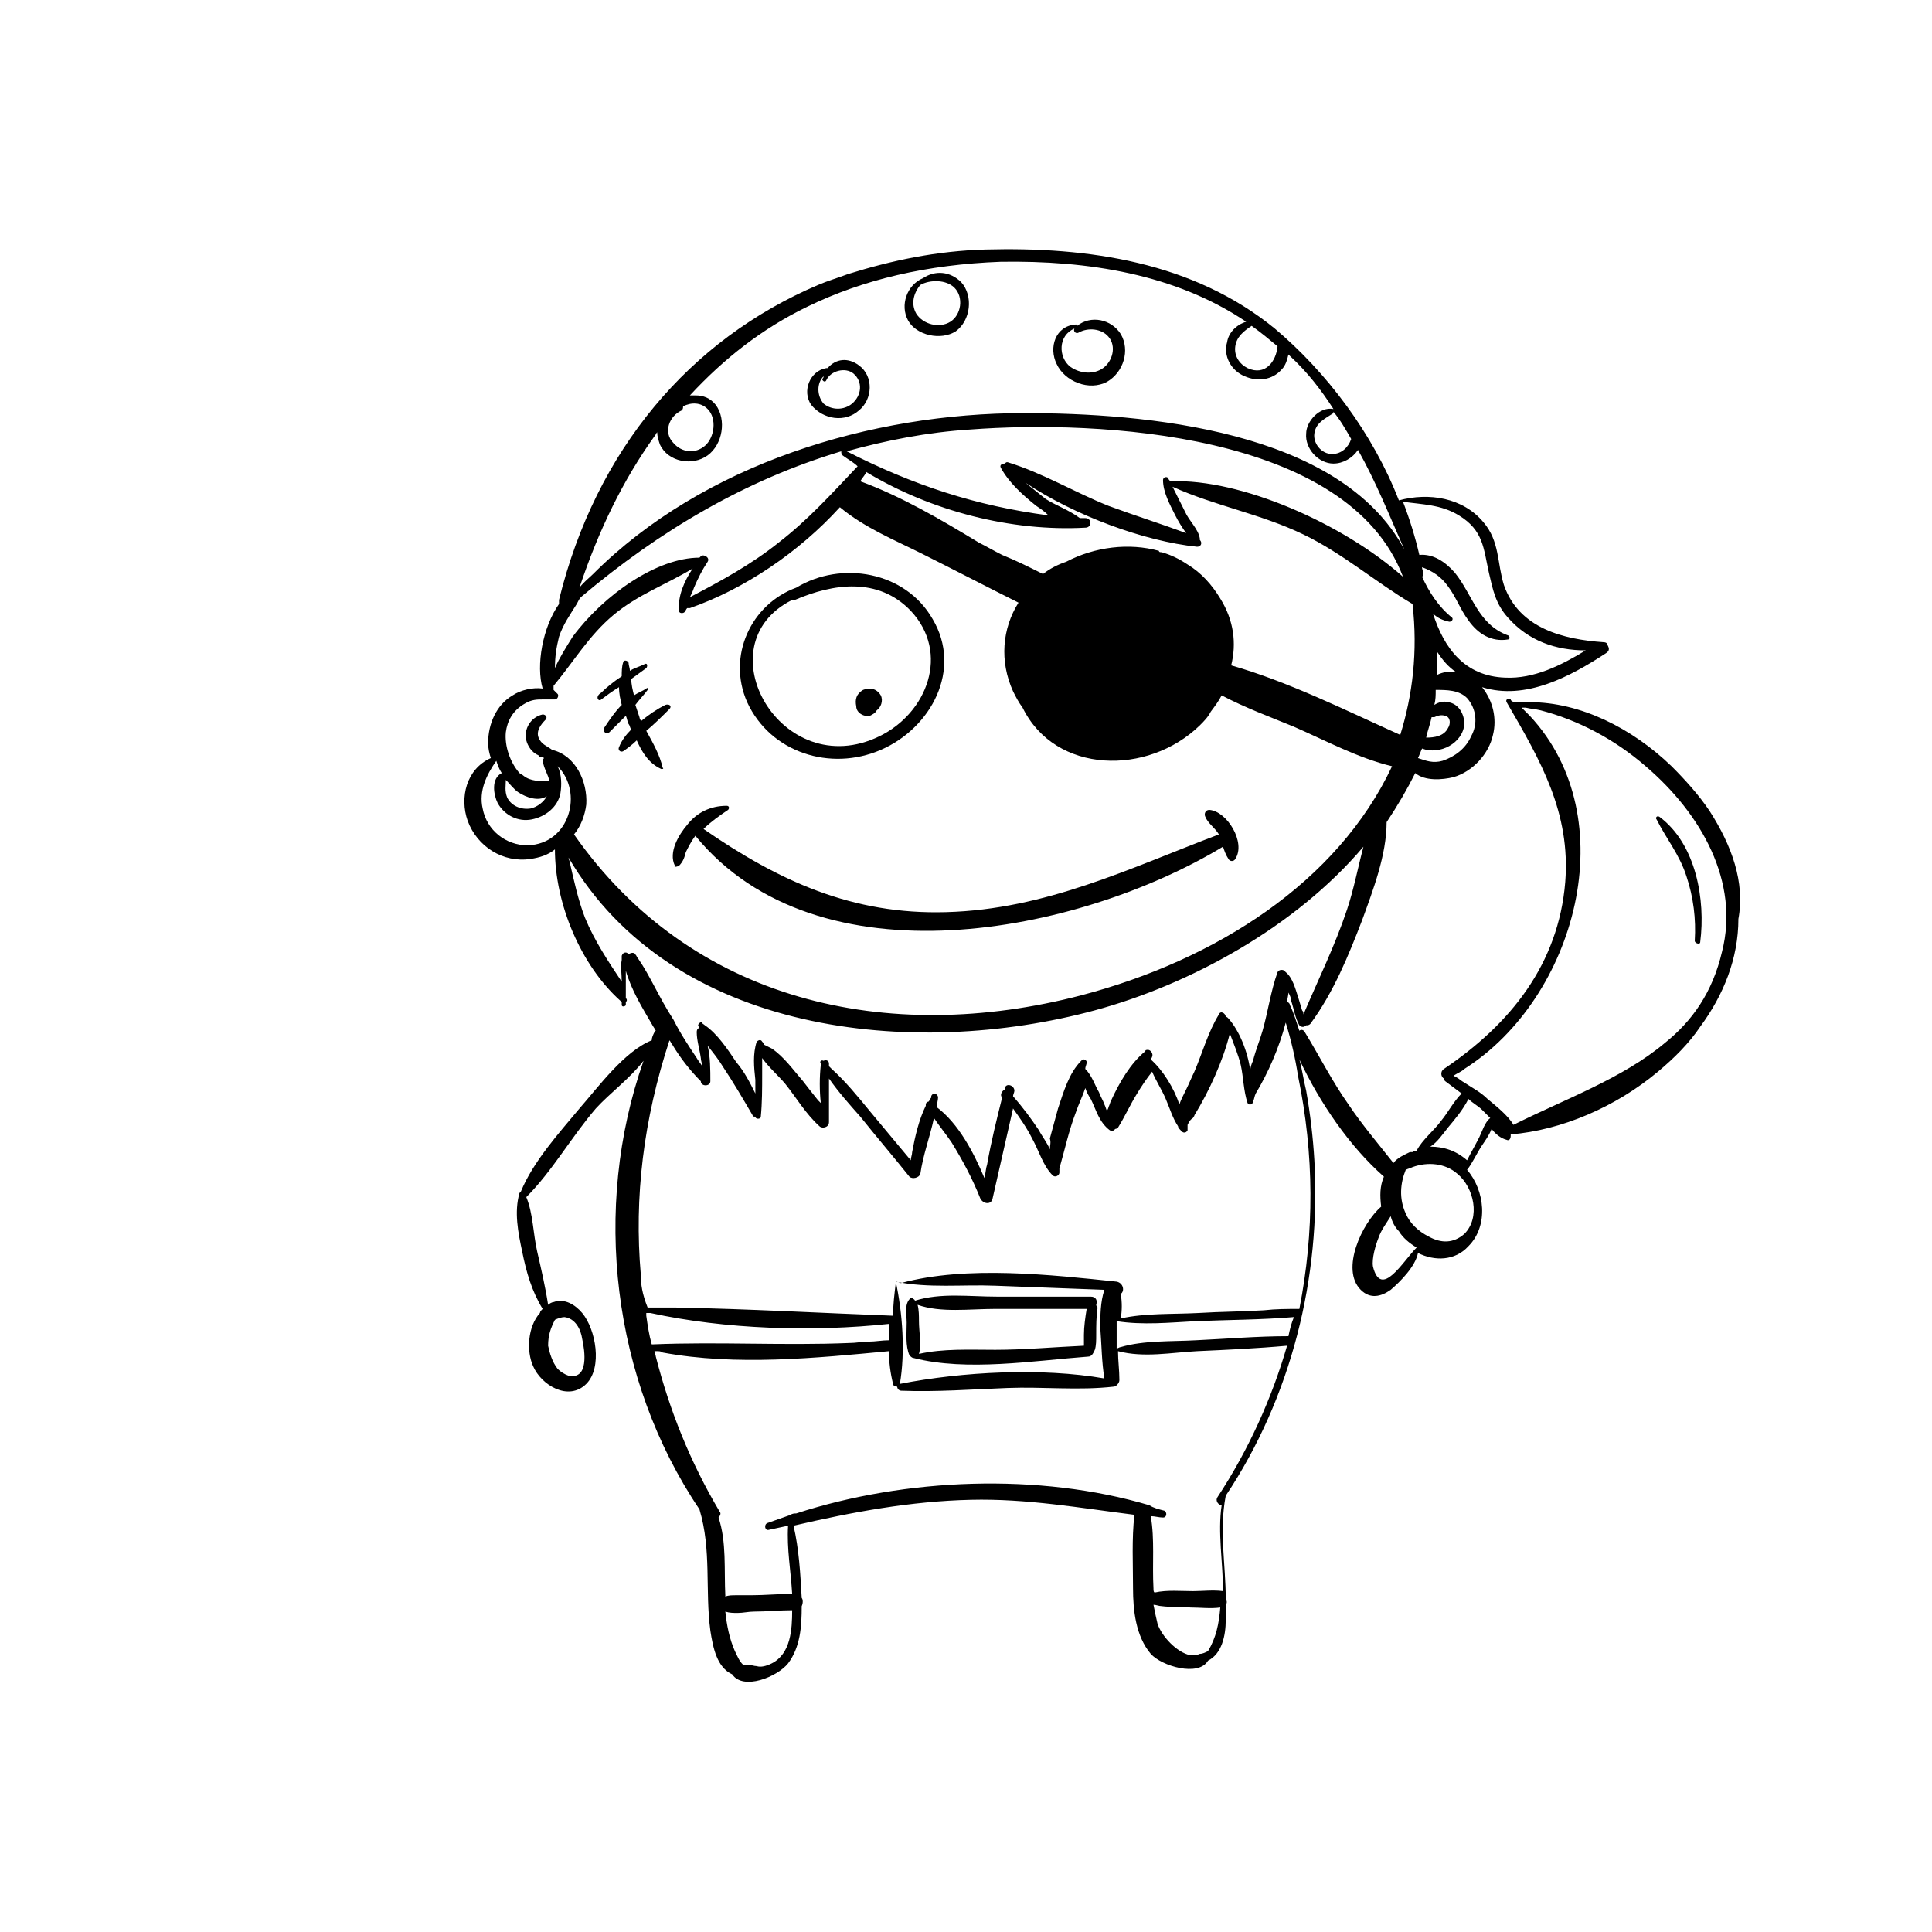 <?xml version="1.0" encoding="utf-8"?>
<!-- Generator: Adobe Illustrator 20.1.0, SVG Export Plug-In . SVG Version: 6.00 Build 0)  -->
<svg version="1.1" id="Vrstva_5" xmlns="http://www.w3.org/2000/svg" xmlns:xlink="http://www.w3.org/1999/xlink" x="0px" y="0px"
	 viewBox="0 0 141.7 141.7" style="enable-background:new 0 0 141.7 141.7;" xml:space="preserve">
<path d="M64.6,55c3.7-1.6,6-5.9,3.8-9.6c-2-3.5-6.7-4.3-10-2.3c-3.3,1.2-5.1,5-3.6,8.4C56.5,55.2,60.9,56.6,64.6,55z M58.1,44
	c0.1,0,0.1,0,0.2,0c2.8-1.2,6.1-1.7,8.5,0.8c2.9,3.1,1.2,7.5-2.3,9.2C57.3,57.5,51.5,47.3,58.1,44z"/>
<path d="M63.8,52.5c0.2-0.1,0.4-0.2,0.5-0.4c0,0,0,0,0,0c0.3-0.2,0.5-0.7,0.3-1.1c-0.3-0.5-0.8-0.6-1.3-0.4
	c-0.5,0.3-0.6,0.7-0.5,1.2C62.8,52.3,63.4,52.6,63.8,52.5z"/>
<path d="M81.2,28c1.2-0.7,1.7-2.3,1-3.5c-0.7-1.1-2.2-1.4-3.2-0.6c0-0.1,0-0.1-0.1-0.1c-1.5,0.1-2,1.7-1.4,2.9
	C78.1,28,79.9,28.7,81.2,28z M78.8,24.1c-0.1,0.2,0.1,0.4,0.3,0.3c0.7-0.4,1.7-0.3,2.2,0.3c0.6,0.7,0.3,1.8-0.4,2.3
	c-0.7,0.5-1.7,0.4-2.4-0.1C77.6,26.2,77.6,24.6,78.8,24.1z"/>
<path d="M70.1,24.3c1.1-0.8,1.3-2.6,0.4-3.6c-0.8-0.8-1.9-0.9-2.8-0.3c-1.2,0.5-1.7,2-1.1,3.1C67.2,24.6,69,25,70.1,24.3z
	 M67.5,20.9c0.7-0.4,1.9-0.4,2.5,0.2c0.7,0.7,0.5,2-0.3,2.5c-0.8,0.5-2,0.2-2.5-0.6C66.8,22.3,67,21.5,67.5,20.9z"/>
<path d="M63,30.1c1-0.8,1.1-2.5,0-3.3c-0.8-0.6-1.7-0.5-2.3,0.2c0,0,0,0-0.1,0c-1.2,0.2-1.8,1.7-1.1,2.7C60.4,30.8,62,31,63,30.1z
	 M60.4,27.6c0,0.1,0,0.1-0.1,0.2c0,0.1,0.2,0.3,0.3,0.1c0.3-0.7,1.4-1,2-0.5c0.7,0.6,0.6,1.6-0.1,2.2c-0.6,0.5-1.5,0.5-2.1,0
	C59.9,29,59.9,28.1,60.4,27.6z"/>
<path d="M49.8,63.5c0.3-0.3,0.4-0.6,0.5-1c0.2-0.4,0.4-0.8,0.7-1.2c9,11,28.1,7.2,38.7,0.8c0.1,0.3,0.2,0.6,0.4,0.9
	c0.1,0.2,0.4,0.2,0.5,0c0.8-1.2-0.6-3.5-1.9-3.6c-0.3,0-0.4,0.3-0.3,0.5c0.2,0.5,0.7,0.8,1,1.3c-6.6,2.5-12.7,5.5-20,5.7
	c-6.9,0.2-12.3-2.3-17.8-6.1c0.5-0.5,1.2-1,1.8-1.4c0.1-0.1,0.1-0.3-0.1-0.3c-1.2,0-2.2,0.5-2.9,1.4c-0.6,0.7-1.4,2-0.9,3
	C49.4,63.6,49.6,63.6,49.8,63.5z"/>
<path d="M44.1,51.3c0.4-0.3,0.8-0.6,1.3-0.9c0,0.5,0.1,0.9,0.2,1.3c0,0,0,0,0,0c-0.5,0.5-0.9,1.1-1.3,1.7c-0.1,0.3,0.2,0.5,0.4,0.3
	c0.4-0.4,0.8-0.8,1.2-1.2c0.1,0.2,0.1,0.4,0.2,0.6c0.1,0.1,0.1,0.3,0.2,0.4c-0.4,0.4-0.7,0.8-0.9,1.3c-0.1,0.2,0.1,0.4,0.3,0.3
	c0.3-0.2,0.7-0.5,1-0.8c0.4,0.9,0.9,1.7,1.8,2.1c0.1,0,0.2,0,0.1-0.1c-0.2-0.9-0.7-1.8-1.2-2.7c0.6-0.5,1.1-1,1.7-1.6
	c0.2-0.2,0-0.4-0.3-0.3c-0.6,0.3-1.2,0.7-1.8,1.2c0-0.1-0.1-0.2-0.1-0.3c-0.1-0.3-0.2-0.6-0.3-0.9c0.3-0.4,0.6-0.7,0.9-1.1
	c0.1-0.1,0-0.2-0.1-0.1c-0.3,0.2-0.6,0.3-0.9,0.5c-0.1-0.4-0.2-0.8-0.2-1.2c0.4-0.3,0.7-0.5,1.1-0.8c0.1-0.1,0.1-0.4-0.1-0.3
	c-0.4,0.2-0.8,0.3-1.1,0.5c0-0.2-0.1-0.4-0.1-0.6c-0.1-0.2-0.4-0.2-0.4,0c-0.1,0.3-0.1,0.7-0.1,1c-0.6,0.4-1.1,0.8-1.5,1.2
	C43.6,51.1,43.9,51.5,44.1,51.3z"/>
<path d="M125.4,59.5c-0.8-1.2-1.8-2.3-2.8-3.3c-2.9-2.8-6.7-4.7-10.4-4.7c-0.2,0-0.4,0-0.6,0c-0.2,0-0.4,0-0.6,0
	c-0.1-0.1-0.2-0.1-0.2-0.2c-0.2-0.1-0.4,0-0.3,0.2c2.5,4.3,4.7,8.1,4.3,13.2c-0.5,6-4,10.4-8.9,13.7c-0.3,0.2-0.2,0.6,0,0.7
	c0,0.1,0,0.1,0.1,0.2c0.4,0.3,0.8,0.6,1.2,0.9c-0.6,0.6-1,1.4-1.5,2c-0.5,0.7-1.4,1.4-1.8,2.2c-0.1,0-0.2,0-0.3,0.1c0,0,0,0-0.1,0
	c0,0,0,0,0,0c0,0,0,0-0.1,0c0,0,0,0,0,0c-0.4,0.2-0.9,0.4-1.2,0.8c-1.1-1.4-2.3-2.8-3.3-4.3c-1.2-1.7-2.1-3.5-3.2-5.3
	c-0.1-0.2-0.3-0.2-0.4-0.1c-0.2-0.6-0.4-1.3-0.7-1.9c0-0.1-0.1-0.2-0.2-0.2c0-0.2,0.1-0.5,0.1-0.7c0.1,0.2,0.2,0.4,0.2,0.6
	c0.2,0.6,0.3,1.3,0.6,1.8c0.1,0.1,0.3,0.2,0.5,0c0.1,0,0.2,0,0.3-0.1c1.7-2.3,2.8-5,3.8-7.6c0.8-2.2,1.8-4.8,1.8-7.2
	c0.8-1.2,1.5-2.4,2.1-3.6c0.7,0.6,2,0.5,2.8,0.3c1.4-0.4,2.6-1.7,2.9-3.1c0.3-1.2,0-2.5-0.8-3.5c3.2,1,6.5-0.8,9.1-2.5
	c0.3-0.2,0.2-0.4,0.1-0.6c0-0.1-0.1-0.2-0.3-0.2c-2.9-0.2-6.2-1-7.3-4.2c-0.5-1.6-0.3-3.2-1.5-4.6c-1.5-1.8-4-2.2-6.2-1.6
	c-1.9-4.9-5.3-9.4-9.1-12.6c-6-4.9-13.7-6-21.2-5.8c-3.6,0.1-6.9,0.8-10.1,1.8c-0.8,0.3-1.5,0.5-2.2,0.8c-9.4,4-16.3,12.1-19,23.1
	c0,0.1,0,0.2,0,0.3c-1.2,1.7-1.7,4.5-1.2,6.2c-0.7-0.1-1.6,0.1-2.2,0.5c-1.2,0.7-1.8,2.1-1.8,3.5c0,0.4,0.1,0.8,0.2,1.1
	c-1.8,0.8-2.3,2.9-1.7,4.6c0.7,1.9,2.6,3.1,4.6,2.8c0.7-0.1,1.3-0.3,1.8-0.7c0,4,1.9,8.5,4.8,11.1c0,0,0.1,0.1,0.1,0.1
	c0,0,0,0.1,0,0.2c0,0.2,0.3,0.1,0.3,0c0-0.1,0-0.2,0-0.2c0.1-0.1,0.1-0.2,0-0.3c0-0.1,0-0.1,0-0.2c0-0.4,0-0.7,0-1.1
	c0,0,0-0.1,0-0.1c0-0.2,0-0.4,0-0.6c0.4,1.4,1.2,2.7,1.9,3.9c0.1,0.2,0.2,0.3,0.3,0.5c-0.1,0-0.1,0.1-0.1,0.1
	c-0.1,0.2-0.2,0.4-0.2,0.6c-2,0.8-3.9,3.4-5.3,5c-1.5,1.8-3.4,3.9-4.3,6.1c0,0-0.1,0.1-0.1,0.1c-0.4,1.4-0.1,2.9,0.2,4.3
	c0.3,1.5,0.7,2.9,1.5,4.2c-0.1,0.1-0.2,0.2-0.2,0.3c-0.9,1-1,2.8-0.5,3.9c0.6,1.4,2.6,2.6,3.9,1.3c1.2-1.2,0.7-4-0.3-5.2
	c-0.5-0.6-1.3-1.1-2.1-0.8c-0.1,0-0.3,0.1-0.4,0.2c-0.2-1.3-0.5-2.6-0.8-3.9c-0.3-1.3-0.3-2.8-0.8-4c1.9-1.9,3.3-4.4,5.1-6.5
	c1-1.1,2.5-2.2,3.5-3.5c-3.8,10.8-2.3,23.4,4.1,32.9c0.9,3,0.4,5.9,0.8,8.9c0.2,1.3,0.5,2.7,1.6,3.2c0.8,1.2,3.3,0.2,4.1-0.8
	c0.9-1.2,1-2.7,1-4.2c0.1-0.2,0.1-0.5,0-0.6c-0.1-1.8-0.2-3.6-0.6-5.3c4.3-1,8.6-1.8,13-1.9c4.1-0.1,8,0.6,12,1.1
	c-0.2,1.8-0.1,3.6-0.1,5.4c0,1.6,0.2,3.5,1.3,4.8c0.8,0.9,3.5,1.7,4.2,0.5c1-0.5,1.3-1.8,1.3-3c0-0.4,0-0.7,0-1.1
	c0.1-0.1,0.1-0.3,0-0.4c0-2.6-0.5-5,0-7.6c4.8-7.2,7-16,6.5-24.6c-0.1-1.7-0.3-3.4-0.6-5.1c-0.2-0.8-0.3-1.6-0.5-2.3
	c1.5,3.2,3.7,6.4,6.2,8.6c0,0,0,0,0,0c-0.3,0.7-0.3,1.4-0.2,2.2c-1.4,1.2-3,4.6-1.5,6.1c0.7,0.7,1.5,0.5,2.2,0
	c0.7-0.6,1.8-1.7,2-2.7c1.2,0.6,2.7,0.6,3.7-0.5c1.5-1.5,1.2-4.1-0.1-5.6c0.4-0.5,0.7-1.2,1.1-1.8c0.2-0.3,0.5-0.7,0.7-1.2
	c0.3,0.4,0.7,0.7,1.1,0.8c0.2,0.1,0.3-0.1,0.3-0.3c0,0,0-0.1,0-0.1c3.7-0.3,7.7-2,10.8-4.6c1.2-1,2.3-2.1,3.1-3.3
	c1.7-2.3,2.8-5,2.8-7.9C128,64.7,127,62,125.4,59.5z M40.7,96.8L40.7,96.8c0.2-0.1,0.5-0.2,0.7-0.2c0.8,0.1,1.2,0.9,1.3,1.6
	c0.2,0.9,0.5,3-1,2.7c-0.3-0.1-0.6-0.3-0.8-0.5c-0.4-0.5-0.6-1.2-0.7-1.7C40.2,97.9,40.4,97.4,40.7,96.8z M102.7,53.9
	c-4-1.8-8.2-3.9-12.4-5.1c0.4-1.6,0.2-3.3-0.8-4.9c-0.6-1-1.4-1.9-2.4-2.5c-0.6-0.4-1.2-0.7-1.9-0.9c-0.1,0-0.2,0-0.2-0.1
	c-2.2-0.6-4.7-0.3-6.8,0.8c-0.6,0.2-1.2,0.5-1.7,0.9c-1-0.5-2-1-3-1.4c-0.6-0.3-1.1-0.6-1.7-0.9c-2.8-1.7-5.7-3.4-8.7-4.5
	c0.1-0.2,0.3-0.4,0.4-0.6c0,0,0,0,0-0.1c4.8,2.9,10.7,4.4,16.1,4.1c0.5,0,0.5-0.7,0-0.7c-0.1,0-0.3,0-0.4,0
	c-0.8-0.6-1.7-0.9-2.5-1.4c-0.5-0.4-1-0.8-1.5-1.2c3.6,2.4,8.7,4.3,12.6,4.7c0.3,0,0.4-0.3,0.2-0.5c0,0,0-0.1,0-0.1
	c-0.1-0.7-0.8-1.3-1.1-2c-0.3-0.6-0.6-1.2-0.9-1.8c3.1,1.4,6.5,2,9.6,3.5c2.9,1.4,5.3,3.5,8,5.1C104,47.8,103.6,51,102.7,53.9z
	 M75.2,43.3C75.2,43.3,75.1,43.3,75.2,43.3C75.1,43.3,75.1,43.3,75.2,43.3C75.1,43.3,75.1,43.3,75.2,43.3z M86.2,37.8
	c0.2,0.4,0.5,0.9,0.8,1.3c-1.9-0.7-3.8-1.3-5.7-2c-2.5-1-4.8-2.4-7.4-3.2c-0.1,0-0.1,0-0.2,0.1c-0.2,0-0.4,0.1-0.3,0.3
	c0.6,1.1,1.6,2,2.6,2.8c0.3,0.2,0.6,0.4,0.9,0.7c-5.3-0.7-9.9-2.2-14.8-4.7c2.9-0.8,5.9-1.4,9.1-1.6c9.3-0.7,27.7,0.2,31.7,10.8
	c-4.4-3.9-11.9-7.2-17-7c0,0-0.1,0-0.1,0c0-0.1-0.1-0.1-0.1-0.2c-0.1-0.2-0.4-0.1-0.4,0.1C85.3,36.1,85.8,37,86.2,37.8z M103.6,41.7
	c0,0,0,0.1,0.1,0.1c0,0,0,0,0,0C103.6,41.8,103.6,41.7,103.6,41.7z M107.4,53.1c0-0.7-0.4-1.5-1.2-1.6c-0.3-0.1-0.7,0-1,0.2
	c0.1-0.4,0.1-0.7,0.1-1.1c0.8,0,1.7,0,2.3,0.6c0.7,0.8,0.8,1.9,0.3,2.8c-0.4,0.9-1.2,1.5-2.1,1.8c-0.7,0.2-1.2,0-1.8-0.2
	c0.1-0.2,0.2-0.5,0.3-0.7C105.6,55.4,107.3,54.5,107.4,53.1z M104.6,54.1c0.1-0.5,0.3-1,0.4-1.5c0.1,0,0.1,0,0.2,0
	c0.2-0.1,0.5-0.2,0.8-0.1c0.4,0.1,0.4,0.6,0.2,0.9C105.9,54,105.2,54.1,104.6,54.1z M105.4,47.8c0.4,0.6,0.8,1.1,1.4,1.5
	c-0.5-0.1-1,0-1.4,0.2C105.4,49,105.4,48.4,105.4,47.8z M107,37.8c1.8,1.1,1.8,2.4,2.2,4.2c0.3,1.3,0.5,2.3,1.4,3.3
	c1.5,1.7,3.5,2.4,5.7,2.4c-1.8,1.1-3.8,2.1-5.9,2c-3-0.1-4.5-2.2-5.3-4.7c0.3,0.3,0.7,0.5,1.2,0.6c0.2,0,0.3-0.2,0.2-0.3
	c-1-0.8-1.7-1.9-2.2-3c0.1-0.1,0.1-0.1,0.1-0.2c0-0.2-0.1-0.3-0.1-0.5c0.8,0.3,1.4,0.7,1.9,1.4c0.6,0.8,0.9,1.7,1.5,2.5
	c0.7,1,1.7,1.6,2.9,1.4c0.2,0,0.1-0.3,0-0.3c-2.2-0.8-2.6-3-3.9-4.6c-0.7-0.8-1.6-1.4-2.6-1.3c-0.3-1.3-0.7-2.6-1.2-3.9
	C104.3,37,105.7,37,107,37.8z M99.1,32.2c-0.2,0.6-0.7,1.1-1.4,1.1c-0.8,0-1.4-0.8-1.3-1.5c0.1-0.8,0.8-1.1,1.4-1.5c0,0,0,0,0-0.1
	C98.3,30.8,98.7,31.5,99.1,32.2z M93.7,25.4c-0.1,1.1-0.9,2.2-2.2,1.6c-0.6-0.3-1-0.9-0.9-1.6c0.1-0.7,0.6-1.1,1.2-1.5
	C92.5,24.4,93.1,24.9,93.7,25.4z M50,30.1c0.1-0.1,0.1-0.2,0.1-0.3c0.6-0.3,1.3-0.3,1.8,0.2c0.7,0.7,0.5,2.1-0.2,2.7
	c-0.7,0.6-1.7,0.5-2.3-0.2C48.6,31.7,49.1,30.5,50,30.1z M48,32c0.1-0.1,0.1-0.2,0.2-0.3c0,0.3,0.1,0.6,0.2,0.9
	c0.6,1.3,2.4,1.6,3.5,0.8c1.1-0.8,1.4-2.6,0.6-3.7c-0.4-0.5-0.9-0.7-1.5-0.7c-0.1,0-0.2,0-0.3,0c0,0-0.1,0-0.1,0
	c2.5-2.7,5.3-4.9,8.6-6.5c4.1-2,8.8-3.1,14.2-3.3c6.4-0.1,12.8,0.9,18,4.4c-0.7,0.2-1.3,0.8-1.4,1.5c-0.3,1,0.3,2.1,1.3,2.5
	c0.9,0.4,2,0.3,2.7-0.5c0.3-0.3,0.4-0.7,0.5-1.1c0,0,0.1,0.1,0.1,0.1c1.3,1.2,2.3,2.5,3.2,3.9c-1-0.2-2,0.9-2,1.8
	c-0.1,1.1,0.9,2.2,2,2.2c0.7,0,1.4-0.4,1.8-1c1.3,2.3,2.3,4.8,3.4,7.3c-4.7-8.8-19.1-10-27.9-10c-11.2,0-23.5,3.7-31.6,11.8
	c-0.3,0.3-0.7,0.6-1,1c0,0,0,0,0,0C43.9,38.9,45.7,35.2,48,32z M40.7,49c0-0.8,0.1-1.5,0.3-2.3c0.3-0.9,0.8-1.6,1.3-2.4
	c0.1-0.2,0.2-0.4,0.3-0.5c5.8-4.9,12.1-8.6,19.1-10.7c0,0.1,0,0.2,0.1,0.3c0.4,0.3,0.8,0.5,1.1,0.8c0,0,0,0,0,0
	c-1.9,2-3.6,3.9-5.8,5.6c-2,1.6-4.2,2.8-6.5,4c0.1-0.2,0.2-0.4,0.3-0.7c0.3-0.7,0.6-1.3,1-1.9c0.2-0.3-0.3-0.6-0.5-0.4
	c0,0-0.1,0.1-0.1,0.1c-3.1,0-7,2.7-9.3,5.8C41.5,47.5,41,48.3,40.7,49c0,0,0,0.1,0,0.1C40.7,49.1,40.7,49.1,40.7,49z M38.5,51.6
	c0.5-0.3,0.9-0.3,1.3-0.3c0.3,0,0.6,0,0.9,0c0.2,0,0.3-0.3,0.2-0.4c-0.1-0.1-0.2-0.2-0.3-0.3c0-0.1,0-0.2,0-0.3
	c1.5-1.8,2.6-3.7,4.4-5.2c1.8-1.5,3.8-2.2,5.8-3.4c-0.6,0.9-1.1,2-1,3.1c0,0.2,0.3,0.2,0.4,0.1c0.1-0.1,0.1-0.2,0.2-0.3
	c0.1,0,0.1,0,0.2,0c4-1.4,8-4.1,11-7.4c1.8,1.5,4,2.4,6,3.4c2.4,1.2,4.7,2.4,7.1,3.6c-1.2,1.9-1.4,4.3-0.4,6.5
	c0.2,0.4,0.4,0.8,0.7,1.2c2.4,4.9,9.2,5,13,1.3c0.3-0.3,0.6-0.6,0.8-1c0.3-0.4,0.6-0.8,0.8-1.2c1.7,0.9,3.6,1.6,5.3,2.3
	c2.3,1,4.7,2.3,7.2,2.9C98.1,64.7,89.2,70.4,79.3,73c-14.2,3.7-28.6,0.5-37.2-11.8c0.5-0.6,0.8-1.4,0.9-2.2c0.1-1.7-0.8-3.6-2.5-4
	c-0.4-0.3-0.8-0.4-1-0.9c-0.2-0.5,0.2-1,0.5-1.3c0.2-0.2,0-0.4-0.2-0.4c-0.9,0.2-1.4,1.1-1.2,1.9c0.1,0.4,0.4,0.9,0.9,1.1
	c0,0.1,0.1,0.1,0.2,0.1c0.1,0,0.2,0.1,0.2,0.1c-0.1,0.1-0.1,0.2-0.1,0.2c0.1,0.6,0.4,1,0.5,1.5c-0.7,0-1.4,0-1.9-0.4
	c-0.1-0.1-0.2-0.1-0.3-0.2c-0.7-0.8-1.1-2-1-3C37.2,52.9,37.6,52.1,38.5,51.6z M37.1,57.2c0.3,0.3,0.6,0.7,0.9,0.9
	c0.6,0.4,1.5,0.7,2.1,0.3c-0.2,0.4-0.7,0.8-1.2,0.9c-0.7,0.1-1.4-0.2-1.7-0.8C37,58,37.1,57.6,37.1,57.2z M38.7,62
	c-1.6,0-3-1.1-3.3-2.7c-0.3-1.3,0.3-2.5,1-3.5c0.1,0.3,0.2,0.6,0.4,0.9c-0.8,0.4-0.6,1.6-0.3,2.2c0.5,0.9,1.5,1.4,2.5,1.2
	c1-0.2,1.9-0.9,2.1-1.9c0.1-0.6,0.1-1.4-0.2-2C42.8,58.1,41.8,61.9,38.7,62z M46.8,70.3c-0.1-0.1-0.1-0.2-0.2-0.3
	c-0.1-0.2-0.4-0.1-0.5,0c-0.1-0.2-0.4-0.2-0.5,0.1c0,0.1,0,0.2,0,0.3c-0.1,0.5,0,1,0,1.6c-1-1.5-2-3-2.7-4.7c-0.5-1.3-0.8-2.7-1.1-4
	c0-0.1-0.1-0.3-0.1-0.4c7.6,13,25.3,14.8,38.6,11.2c7-1.9,14.7-6.1,19.7-12c-0.4,1.5-0.7,3.1-1.2,4.6c-0.9,2.7-2.1,5.1-3.2,7.7
	c0-0.1,0-0.2-0.1-0.3c-0.1-0.3-0.2-0.7-0.3-1c-0.2-0.6-0.4-1.4-0.9-1.8c0,0,0,0,0,0c0,0-0.1-0.1-0.1-0.1c-0.1-0.1-0.4-0.1-0.5,0.1
	c-0.5,1.4-0.7,2.9-1.1,4.3c-0.2,0.7-0.5,1.4-0.7,2.2c-0.1,0.2-0.2,0.5-0.2,0.7c-0.2-1.4-0.8-2.9-1.6-3.8c0,0-0.1-0.1-0.1-0.1
	c0,0,0,0-0.1,0c0-0.3-0.4-0.5-0.5-0.2c-0.8,1.3-1.2,2.8-1.8,4.2c-0.2,0.4-0.4,0.9-0.6,1.3c-0.2,0.4-0.4,0.8-0.5,1.1c0,0,0,0,0,0
	c-0.4-1.2-1.2-2.5-2.1-3.3c0-0.1,0.1-0.1,0.1-0.2c0,0,0,0,0,0c0.1-0.2-0.1-0.5-0.3-0.5c-0.1,0-0.2,0-0.2,0.1
	c-1.1,0.9-1.9,2.3-2.5,3.6c-0.1,0.2-0.1,0.3-0.2,0.5c0,0.1-0.1,0.2-0.1,0.3c-0.1-0.2-0.1-0.3-0.2-0.5c-0.1-0.3-0.3-0.6-0.4-0.9
	c-0.3-0.5-0.5-1.2-1-1.7c0,0,0,0,0,0c0,0,0,0,0,0c0-0.2,0.1-0.3,0.1-0.5c0-0.1-0.1-0.2-0.2-0.2c-0.1,0-0.1,0-0.2,0.1
	c-0.9,0.9-1.3,2.3-1.7,3.5c-0.2,0.7-0.4,1.5-0.6,2.2C77.1,83.8,77,84,77,84.3c-0.2-0.5-0.6-1-0.8-1.4c-0.6-0.9-1.2-1.7-1.9-2.5
	c0-0.1,0.1-0.3,0.1-0.4c0,0,0,0,0,0c0-0.4-0.6-0.6-0.7-0.2c0,0,0,0.1,0,0.1c-0.2,0.1-0.4,0.4-0.2,0.6c0,0,0,0,0,0
	c-0.4,1.6-0.8,3.2-1.1,4.9c-0.1,0.3-0.1,0.6-0.2,1c-0.8-1.9-1.9-4-3.5-5.2c0-0.2,0.1-0.5,0.1-0.7c0-0.3-0.4-0.4-0.5-0.1
	c0,0,0,0,0,0.1c-0.1,0.1-0.1,0.2-0.2,0.3c-0.1,0-0.2,0.1-0.2,0.2c0,0,0,0,0,0.1c-0.5,1-0.8,2.3-1,3.4c0,0.2-0.1,0.4-0.1,0.6
	c-1-1.2-2-2.4-3-3.6c-0.9-1.1-1.8-2.2-2.8-3.1c-0.1-0.1-0.1-0.1-0.2-0.2c0-0.1,0-0.1,0-0.2c0-0.2-0.2-0.3-0.4-0.2c0,0,0,0,0,0
	c-0.2-0.1-0.3,0.1-0.2,0.2c0,0,0,0,0,0.1l0,0c0,0,0,0,0,0c-0.1,0.9-0.1,1.9,0,2.8c-0.1-0.1-0.1-0.1-0.2-0.2c-0.4-0.5-0.8-1-1.1-1.4
	c-0.7-0.8-1.4-1.8-2.3-2.4c-0.2-0.1-0.4-0.2-0.6-0.3c0-0.1,0-0.1-0.1-0.2c-0.1-0.2-0.3-0.1-0.4,0c-0.3,0.9-0.2,1.9-0.1,2.8
	c0,0.1,0,0.2,0,0.3c0,0.2,0,0.5,0,0.7c-0.4-0.8-0.8-1.6-1.4-2.3c-0.6-0.9-1.4-2.1-2.3-2.7c-0.1-0.1-0.2-0.1-0.2-0.2
	c-0.1-0.1-0.3,0.1-0.3,0.2c0,0.1,0.1,0.1,0.1,0.2c-0.1,0-0.2,0.1-0.2,0.3c0,0.6,0.2,1.2,0.3,1.9c0,0.2,0.1,0.4,0.1,0.6
	c-0.1-0.2-0.3-0.4-0.4-0.6c-0.6-0.9-1.2-1.8-1.7-2.8C48.3,73.1,47.7,71.6,46.8,70.3z M47,93.5c-0.5-5.7,0.2-11.4,2.1-17.2
	c0.1,0.1,0.1,0.2,0.2,0.3c0.6,1,1.3,1.9,2.1,2.7c0,0,0,0,0,0c0,0.4,0.7,0.4,0.7,0c0-0.8,0-1.8-0.2-2.6c0.4,0.5,0.8,1,1.1,1.5
	c0.8,1.2,1.5,2.4,2.2,3.6c0,0.1,0.1,0.1,0.2,0.1v0c0,0.2,0.4,0.2,0.4,0c0.1-1,0.1-2.1,0.1-3.1c0-0.4,0-0.8,0-1.2
	c0.5,0.7,1.2,1.3,1.7,1.9c0.8,1,1.5,2.2,2.5,3.1c0.2,0.2,0.7,0.1,0.7-0.3c0-1,0-2.1,0-3.2c0.7,1,1.5,1.9,2.3,2.8
	c1.2,1.5,2.4,2.9,3.6,4.4c0.2,0.2,0.7,0.1,0.8-0.2c0.2-1.4,0.7-2.7,1-4.1c0.4,0.6,0.9,1.2,1.3,1.8c0.8,1.3,1.5,2.6,2.1,4.1
	c0.2,0.4,0.8,0.5,0.9,0c0.5-2.2,1-4.4,1.5-6.6c0.5,0.7,1,1.4,1.4,2.2c0.5,0.9,0.8,2,1.5,2.7c0.2,0.2,0.5,0,0.5-0.2
	c0-0.1,0-0.2,0-0.3c0,0,0,0,0,0c0.4-1.4,0.7-2.8,1.2-4.1c0.2-0.6,0.5-1.2,0.7-1.8c0.1,0.3,0.2,0.5,0.4,0.8c0.4,0.8,0.6,1.7,1.4,2.3
	c0.2,0.1,0.3,0,0.4-0.1c0.1,0,0.2-0.1,0.2-0.1c0.5-0.8,0.9-1.7,1.4-2.5c0.3-0.5,0.7-1.1,1.1-1.6c0.3,0.7,0.7,1.3,1,2
	c0.3,0.7,0.5,1.4,0.9,2c0,0.1,0.1,0.2,0.2,0.3c0,0,0,0.1,0.1,0.1c0.1,0.1,0.3,0.1,0.4-0.1c0-0.1,0-0.2,0-0.4
	c0.1-0.2,0.2-0.4,0.4-0.5c0-0.1,0.1-0.1,0.1-0.2c1.1-1.8,2.1-4,2.6-6c0.3,0.8,0.6,1.5,0.8,2.3c0.2,0.9,0.2,1.9,0.5,2.8
	c0.1,0.2,0.4,0.1,0.4-0.1c0.1-0.2,0.1-0.4,0.2-0.6c0.9-1.5,1.7-3.3,2.2-5.2c0.4,1.3,0.7,2.6,0.9,3.9c1.2,5.8,1.2,11.5,0.1,17.1
	c-0.9,0-1.7,0-2.6,0.1c-1.6,0.1-3.2,0.1-4.8,0.2c-1.9,0.1-3.9,0-5.7,0.4c0.1-0.6,0.1-1.2,0-1.8c0.3-0.2,0.2-0.8-0.3-0.9
	c-4.8-0.5-11-1.2-15.8,0.1c0,0,0,0-0.1,0c-0.1-0.1-0.3-0.1-0.3,0c-0.1,0.8-0.2,1.6-0.2,2.4c-5.3-0.2-10.6-0.5-15.9-0.6
	c-0.3,0-0.6,0-0.9,0c0,0-0.1,0-0.1,0c-0.2,0-0.4,0-0.6,0c-0.2,0-0.3,0-0.5,0C47.1,94.9,47,94.2,47,93.5z M94.5,98
	c-2.3,0-4.6,0.2-6.8,0.3c-1.8,0.1-3.8,0-5.5,0.5c-0.1,0-0.2,0.1-0.3,0.1c0-0.1,0-0.1,0-0.2c0-0.4,0-0.8,0-1.2c0-0.2,0-0.4,0-0.6
	c0,0,0,0,0,0c0,0,0,0,0,0c1.9,0.3,3.9,0.1,5.8,0c2.4-0.1,4.8-0.1,7.2-0.3C94.7,97.1,94.6,97.5,94.5,98z M81,101.1
	c-4.6-0.8-10.4-0.5-15,0.4c0.4-2.3,0.2-5.2-0.3-7.5c0,0,0,0,0,0c2.4,0.5,4.9,0.2,7.3,0.3c2.7,0.1,5.3,0.2,8,0.3
	c-0.3,0.9-0.3,1.9-0.3,2.8C80.8,98.7,80.8,99.9,81,101.1z M47.8,98.6C47.8,98.6,47.8,98.6,47.8,98.6c-0.2-0.7-0.3-1.4-0.4-2.1
	c0-0.1,0-0.1,0-0.2c0.1,0,0.2,0,0.3,0c5.5,1.2,11.9,1.4,17.5,0.8c0,0.4,0,0.8,0,1.2c-0.5,0-1,0.1-1.5,0.1c-0.5,0-0.9,0.1-1.4,0.1
	c-4.8,0.2-9.6-0.1-14.4,0.1C47.8,98.6,47.8,98.6,47.8,98.6z M54.5,122.1c-0.3-0.3-0.4-0.6-0.6-1c-0.4-0.9-0.6-1.9-0.7-2.9
	c0,0,0,0,0,0l0,0c0.3,0.1,0.6,0.1,0.9,0.1c0.4,0,0.8-0.1,1.2-0.1c0.9,0,1.9-0.1,2.8-0.1c0,1.4-0.1,3.2-1.5,3.9
	c-0.4,0.2-0.8,0.3-1.1,0.2c-0.2,0-0.4-0.1-0.7-0.1C54.7,122.1,54.6,122.1,54.5,122.1z M84.6,116.5c-0.1-1.8,0.1-3.6-0.2-5.3
	c0.3,0,0.6,0.1,0.9,0.1c0.3,0,0.3-0.4,0.1-0.5c-0.4-0.1-0.8-0.2-1.1-0.4c0,0,0,0,0,0c-8.1-2.4-17.9-2-25.9,0.6c-0.1,0-0.3,0-0.4,0.1
	c-0.6,0.2-1.1,0.4-1.7,0.6c-0.3,0.1-0.2,0.6,0.1,0.5c0.5-0.1,0.9-0.2,1.4-0.3c-0.1,1.7,0.2,3.3,0.3,5c-1,0-2,0.1-3,0.1
	c-0.4,0-0.7,0-1.1,0c-0.3,0-0.6,0-0.8,0.1c-0.1-2,0.1-4-0.5-5.8c0.1-0.1,0.2-0.3,0.1-0.4c-2.2-3.7-3.7-7.5-4.7-11.4
	c0-0.1-0.1-0.3-0.1-0.4c0.1,0,0.1,0,0.2,0c0.1,0,0.3,0,0.4,0.1c5.4,1,11.3,0.4,16.6-0.1c0,0,0,0,0,0c0,0.8,0.1,1.6,0.3,2.4
	c0,0.1,0.1,0.2,0.3,0.2c0,0.1,0.1,0.3,0.3,0.3c2.6,0.1,5.2-0.1,7.8-0.2c2.6-0.1,5.2,0.2,7.8-0.1c0.1,0,0.2-0.1,0.2-0.1
	c0.1-0.1,0.2-0.2,0.2-0.4c0-0.7-0.1-1.4-0.1-2.1c1.9,0.5,3.9,0.1,5.8,0c2.2-0.1,4.4-0.2,6.6-0.4c-1.1,3.8-2.8,7.6-5.1,11.1
	c-0.2,0.3,0.1,0.6,0.3,0.6c-0.3,2,0.1,4.2,0.1,6.3c-0.7-0.1-1.5,0-2.2,0c-0.9,0-1.9-0.1-2.8,0.1C84.6,116.8,84.6,116.6,84.6,116.5z
	 M84.9,119.1c-0.1-0.4-0.2-0.9-0.3-1.4c0.2,0,0.4,0.1,0.6,0.1c0.7,0.1,1.4,0,2.1,0.1c0.7,0,1.5,0.1,2.2,0c-0.1,1.2-0.3,2.2-0.9,3.2
	c-0.2,0.1-0.4,0.2-0.6,0.2c-0.2,0.1-0.4,0.1-0.7,0.1C86.3,121.2,85.2,120,84.9,119.1z M106.2,82.7c0.5-0.6,1.1-1.3,1.5-2.1
	c0.3,0.3,0.7,0.5,1,0.8c0.2,0.2,0.4,0.4,0.6,0.6c-0.4,0.3-0.6,1-0.8,1.4c-0.3,0.6-0.6,1.1-0.9,1.7c-0.8-0.7-1.7-1-2.7-1
	C105.4,83.8,105.8,83.2,106.2,82.7z M100.7,92.9c-0.1-0.6,0.2-1.6,0.4-2.1c0.2-0.6,0.6-1.1,0.9-1.6c0.1,0.4,0.3,0.8,0.6,1.1
	c0.3,0.5,0.8,0.9,1.3,1.2C102.9,92.5,101.3,95.3,100.7,92.9z M103.1,89c-0.5-1.1-0.4-2.2,0-3.2c0.2-0.1,0.3-0.1,0.5-0.2
	c1.1-0.4,2.4-0.3,3.3,0.5c1.2,1,1.7,3.2,0.5,4.4c-0.8,0.7-1.7,0.7-2.6,0.2C104,90.3,103.4,89.7,103.1,89z M109.1,80.6
	c-0.5-0.5-1.1-0.8-1.7-1.2c-0.2-0.1-0.4-0.3-0.6-0.4c-0.1,0-0.1-0.1-0.2-0.1c0.3-0.2,0.6-0.3,0.8-0.5c8.2-5.2,11.8-18.4,4.8-25.9
	c-0.2-0.2-0.4-0.4-0.6-0.6c0.1,0,0.2,0,0.3,0c0.4,0.1,0.7,0.1,1.1,0.2c2.7,0.7,5.4,2.1,7.7,4.1c4.1,3.5,6.9,8.5,5.6,13.6
	c-0.7,3-2.2,5.1-4.2,6.7c-3.1,2.6-7.3,4.1-11.1,6C110.6,81.8,109.7,81.1,109.1,80.6z"/>
<path d="M123.7,64.3c0.5,1.5,0.7,3.1,0.6,4.7c0,0.2,0.4,0.3,0.4,0.1c0.4-3.1-0.3-7.2-3-9.2c-0.2-0.1-0.3,0.1-0.2,0.2
	C122.2,61.5,123.2,62.7,123.7,64.3z"/>
<path d="M80.4,95.7c0.1-0.3,0-0.6-0.4-0.6c-2.3,0-4.6,0-6.9,0c-2,0-4.1-0.3-6,0.3c0-0.1-0.1-0.1-0.2-0.2c0,0-0.1,0-0.1,0
	c-0.5,0.4-0.3,1.2-0.3,1.8c0,0.8-0.1,1.7,0.2,2.4c0.1,0.1,0.2,0.2,0.3,0.2c3.9,1,8.8,0.2,12.8-0.1c0.3,0,0.4-0.3,0.5-0.5
	c0.1-0.3,0.1-0.7,0.1-1.1c0-0.7,0-1.3,0.1-2C80.5,95.9,80.4,95.8,80.4,95.7z M79.5,97.9c0,0.3,0,0.5,0,0.8C77.3,98.8,75.1,99,73,99
	c-1.9,0-3.8-0.1-5.6,0.3c0.2-0.7,0-1.6,0-2.4c0-0.4,0-0.8-0.1-1.2C69,96.3,71.1,96,73,96c2.2,0,4.5,0,6.7,0
	C79.6,96.6,79.5,97.3,79.5,97.9z"/>
</svg>

